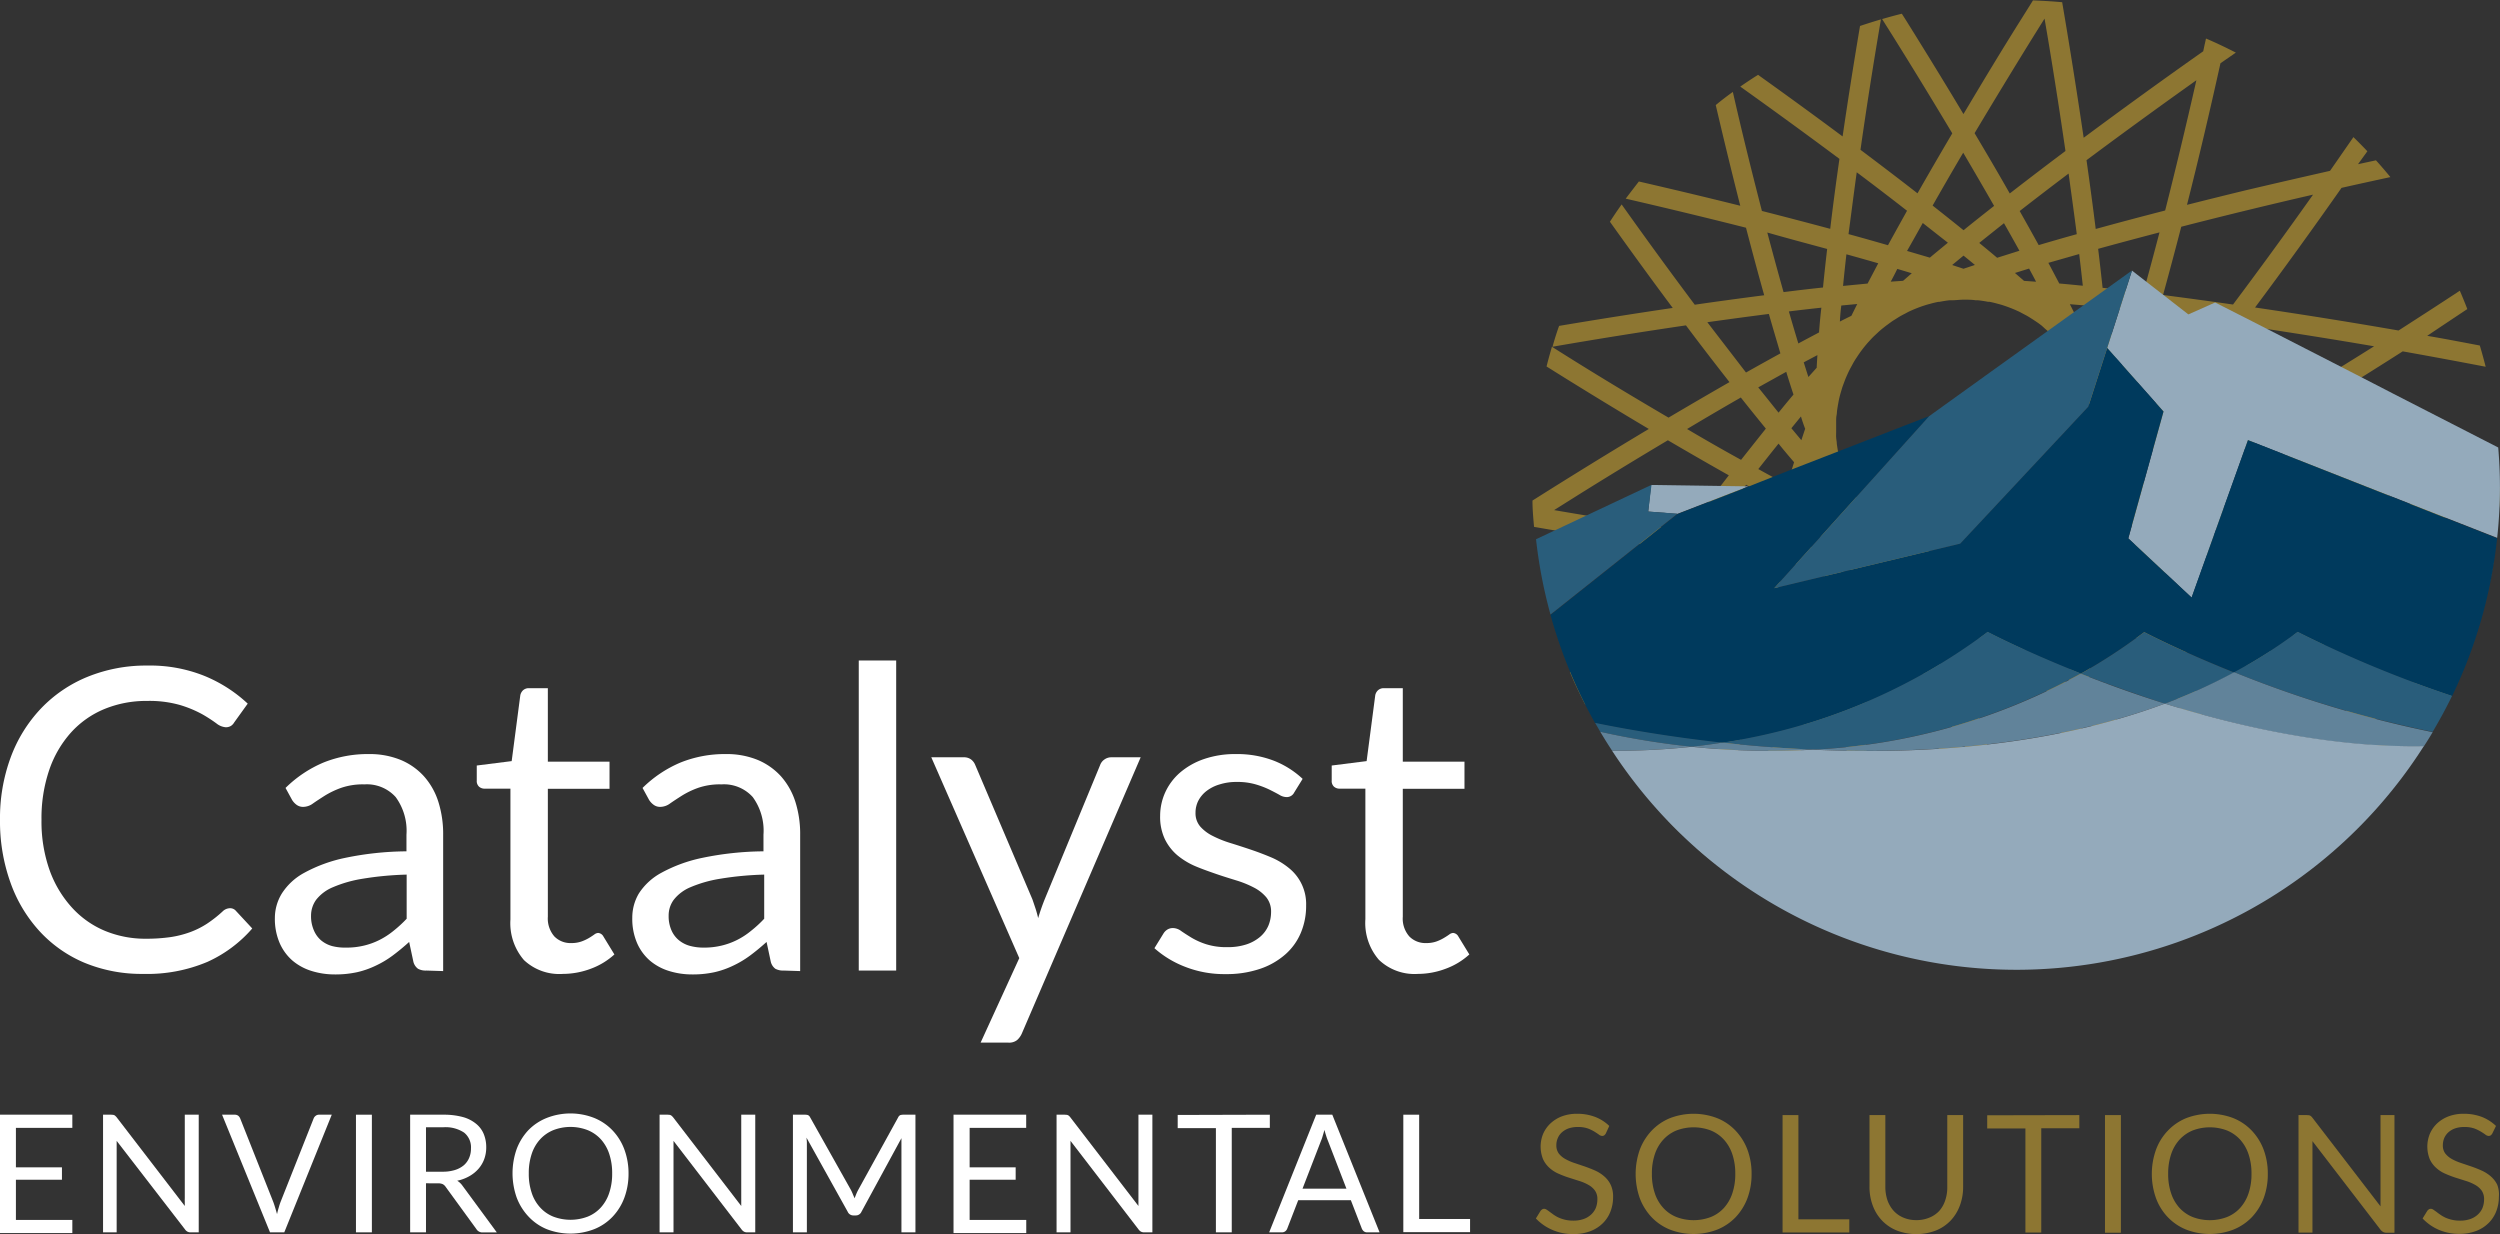 <svg xmlns="http://www.w3.org/2000/svg" viewBox="0 0 380.17 187.67"><rect x="0" y="0" width="380.17" height="187.67" fill="#333333" stroke="none"/><defs><style>.cls-1{fill:#fff;}.cls-2{fill:#8d7632;}.cls-3{fill:none;}.cls-4{fill:#94aabb;}.cls-5{fill:#003a5d;}.cls-6{fill:#295d7b;}.cls-7{fill:#61839a;}</style></defs><title>logoAsset 1</title><g id="Layer_2" data-name="Layer 2"><g id="Layer_1-2" data-name="Layer 1"><path class="cls-1" d="M11,169.51v2H2.42v6h7v1.89h-7v6.11H11l0,2H0V169.51Z"/><path class="cls-1" d="M17.19,169.53a.66.66,0,0,1,.2.06.52.52,0,0,1,.17.13,1.23,1.23,0,0,1,.19.2L28.1,183.39c0-.21,0-.42,0-.63a5.72,5.72,0,0,1,0-.58V169.51h2.12V187.4H29a1,1,0,0,1-.48-.1,1.07,1.07,0,0,1-.38-.34L17.74,173.49c0,.21,0,.42,0,.62s0,.38,0,.55V187.4H15.67V169.51h1.25Z"/><path class="cls-1" d="M33.77,169.51H35.7a.88.88,0,0,1,.53.16,1.08,1.08,0,0,1,.3.42l5,12.62c.11.28.21.59.31.92s.2.68.29,1a10.53,10.53,0,0,1,.26-1,9,9,0,0,1,.3-.92l5-12.62a.92.92,0,0,1,.3-.4.79.79,0,0,1,.53-.18h1.93L43.23,187.4H41.06Z"/><path class="cls-1" d="M56.55,187.4H54.13V169.51h2.42Z"/><path class="cls-1" d="M64.78,179.94v7.46H62.37V169.51h5.05a11,11,0,0,1,2.94.35,5.4,5.4,0,0,1,2,1,3.93,3.93,0,0,1,1.19,1.56,5.25,5.25,0,0,1,.39,2.06,5.14,5.14,0,0,1-.3,1.77,4.7,4.7,0,0,1-.87,1.48,5.25,5.25,0,0,1-1.38,1.12,6.35,6.35,0,0,1-1.86.7,2.76,2.76,0,0,1,.8.76l5.22,7.1H73.44a1.06,1.06,0,0,1-1-.51l-4.65-6.39a1.29,1.29,0,0,0-.45-.43,1.65,1.65,0,0,0-.76-.13Zm0-1.76h2.54a6.19,6.19,0,0,0,1.86-.26,3.87,3.87,0,0,0,1.35-.72,3.07,3.07,0,0,0,.81-1.12,3.52,3.52,0,0,0,.28-1.44,2.86,2.86,0,0,0-1.05-2.41,5.11,5.11,0,0,0-3.15-.81H64.78Z"/><path class="cls-1" d="M95.58,178.46a10.43,10.43,0,0,1-.64,3.69,8.47,8.47,0,0,1-1.8,2.89,7.86,7.86,0,0,1-2.79,1.88,10,10,0,0,1-7.2,0A7.91,7.91,0,0,1,80.37,185a8.62,8.62,0,0,1-1.8-2.89,11.12,11.12,0,0,1,0-7.38,8.62,8.62,0,0,1,1.8-2.89A8.07,8.07,0,0,1,83.15,170a9.87,9.87,0,0,1,7.2,0,8,8,0,0,1,2.79,1.89,8.47,8.47,0,0,1,1.8,2.89A10.43,10.43,0,0,1,95.58,178.46Zm-2.49,0a9.11,9.11,0,0,0-.45-3,6.22,6.22,0,0,0-1.27-2.21,5.54,5.54,0,0,0-2-1.39,7.22,7.22,0,0,0-5.23,0,5.54,5.54,0,0,0-2,1.39,6.1,6.1,0,0,0-1.28,2.21,9.11,9.11,0,0,0-.45,3,9,9,0,0,0,.45,2.95,6,6,0,0,0,1.28,2.21,5.42,5.42,0,0,0,2,1.39,7.36,7.36,0,0,0,5.23,0,5.42,5.42,0,0,0,2-1.39,6.14,6.14,0,0,0,1.27-2.21A9,9,0,0,0,93.09,178.46Z"/><path class="cls-1" d="M101.8,169.53a.52.52,0,0,1,.2.06.68.68,0,0,1,.18.13,1.88,1.88,0,0,1,.19.2l10.35,13.47c0-.21,0-.42,0-.63s0-.39,0-.58V169.51h2.13V187.4h-1.22a1,1,0,0,1-.48-.1,1.17,1.17,0,0,1-.38-.34l-10.35-13.47c0,.21,0,.42,0,.62s0,.38,0,.55V187.4h-2.12V169.51h1.25Z"/><path class="cls-1" d="M129.68,181.57c.09.22.18.43.28.65.08-.22.17-.45.26-.67a6.09,6.09,0,0,1,.3-.63l6.06-11a.71.71,0,0,1,.33-.35,1.73,1.73,0,0,1,.51-.06h1.79V187.4h-2.13V174.26c0-.18,0-.37,0-.57s0-.4,0-.61L131,184.27a.93.93,0,0,1-.87.56h-.35a.93.93,0,0,1-.87-.56L122.64,173l.06.64c0,.21,0,.4,0,.58V187.4h-2.12V169.51h1.79a1.66,1.66,0,0,1,.5.06.75.75,0,0,1,.33.35l6.18,11C129.49,181.13,129.59,181.34,129.68,181.57Z"/><path class="cls-1" d="M156.05,169.51v2h-8.6v6h7v1.89h-7v6.11h8.61v2H145V169.51Z"/><path class="cls-1" d="M162.21,169.53a.59.59,0,0,1,.2.06.68.68,0,0,1,.18.13,1.2,1.2,0,0,1,.18.2l10.35,13.47c0-.21,0-.42,0-.63s0-.39,0-.58V169.51h2.12V187.4H174a1,1,0,0,1-.48-.1,1.17,1.17,0,0,1-.38-.34l-10.35-13.47c0,.21,0,.42,0,.62s0,.38,0,.55V187.4h-2.12V169.51h1.25Z"/><path class="cls-1" d="M193.1,169.51v2h-5.79V187.4H184.9V171.55h-5.81v-2Z"/><path class="cls-1" d="M209.79,187.4h-1.87a.82.82,0,0,1-.53-.16,1.12,1.12,0,0,1-.3-.41l-1.67-4.32h-8l-1.67,4.32a.91.91,0,0,1-.29.4.81.81,0,0,1-.52.17H193l7.15-17.89h2.45Zm-11.72-6.64h6.68l-2.81-7.28a7.78,7.78,0,0,1-.27-.75c-.09-.28-.18-.58-.27-.91-.08.33-.17.63-.26.92a5.87,5.87,0,0,1-.26.75Z"/><path class="cls-1" d="M215.81,185.37h7.74v2H213.4V169.51h2.41Z"/><path class="cls-1" d="M35,138.11a1.16,1.16,0,0,1,.89.42l2.47,2.66a19.78,19.78,0,0,1-6.84,5.09,23.47,23.47,0,0,1-9.71,1.82,22.72,22.72,0,0,1-9-1.71A19.58,19.58,0,0,1,6,141.59a21.62,21.62,0,0,1-4.42-7.41A27.58,27.58,0,0,1,0,124.67a26.71,26.71,0,0,1,1.63-9.51,21.69,21.69,0,0,1,4.6-7.42,20.42,20.42,0,0,1,7.09-4.82,23.59,23.59,0,0,1,9.12-1.71,22.16,22.16,0,0,1,8.64,1.57A21.63,21.63,0,0,1,37.67,107l-2.05,2.85a1.56,1.56,0,0,1-.49.53,1.45,1.45,0,0,1-.82.21A2.6,2.6,0,0,1,32.9,110a22,22,0,0,0-2.17-1.4,17.48,17.48,0,0,0-3.36-1.39,16.92,16.92,0,0,0-5-.62,16.68,16.68,0,0,0-6.49,1.23,14.12,14.12,0,0,0-5.08,3.57,16.44,16.44,0,0,0-3.31,5.69,22.77,22.77,0,0,0-1.18,7.59,22.16,22.16,0,0,0,1.23,7.65A16.88,16.88,0,0,0,10.93,138a14.11,14.11,0,0,0,5,3.54,16,16,0,0,0,6.25,1.21,25.83,25.83,0,0,0,3.7-.24,15.19,15.19,0,0,0,3-.75,12.78,12.78,0,0,0,2.59-1.29,18.88,18.88,0,0,0,2.39-1.88A1.64,1.64,0,0,1,35,138.11Z"/><path class="cls-1" d="M64.85,147.59a2.46,2.46,0,0,1-1.28-.27,1.88,1.88,0,0,1-.71-1.08l-.64-3c-.85.77-1.69,1.46-2.51,2.07a14.68,14.68,0,0,1-2.56,1.53,13.27,13.27,0,0,1-2.85,1,15.29,15.29,0,0,1-3.38.34,11.72,11.72,0,0,1-3.55-.53,8.23,8.23,0,0,1-2.9-1.58,7.52,7.52,0,0,1-1.95-2.68,9.3,9.3,0,0,1-.72-3.82,7.11,7.11,0,0,1,1.06-3.7,9.25,9.25,0,0,1,3.42-3.15,22.5,22.5,0,0,1,6.18-2.26,47.25,47.25,0,0,1,9.35-1v-2.53a8.67,8.67,0,0,0-1.64-5.72,5.89,5.89,0,0,0-4.77-1.93,10.06,10.06,0,0,0-3.53.53,13.22,13.22,0,0,0-2.47,1.18c-.69.44-1.29.83-1.79,1.18a2.54,2.54,0,0,1-1.49.53,1.66,1.66,0,0,1-1-.3,2.64,2.64,0,0,1-.7-.75l-1-1.83a18.37,18.37,0,0,1,5.79-3.87,18,18,0,0,1,6.89-1.28,12.42,12.42,0,0,1,4.83.89,9.89,9.89,0,0,1,3.55,2.5,10.63,10.63,0,0,1,2.18,3.87,16.19,16.19,0,0,1,.73,5v20.74ZM52.62,144.1a11.24,11.24,0,0,0,2.75-.31,10.79,10.79,0,0,0,2.35-.86,11.65,11.65,0,0,0,2.12-1.38,18.63,18.63,0,0,0,2-1.84V133a48.27,48.27,0,0,0-6.71.63,19.09,19.09,0,0,0-4.51,1.29,6.28,6.28,0,0,0-2.53,1.89,4.1,4.1,0,0,0-.79,2.43,5.31,5.31,0,0,0,.42,2.21A4.09,4.09,0,0,0,48.83,143a4.45,4.45,0,0,0,1.69.87A7.84,7.84,0,0,0,52.62,144.1Z"/><path class="cls-1" d="M85.59,148.1A7.83,7.83,0,0,1,79.68,146a8.59,8.59,0,0,1-2.06-6.18V119.93H73.71a1.27,1.27,0,0,1-.86-.3,1.16,1.16,0,0,1-.35-.94v-2.28l5.31-.67,1.31-10a1.43,1.43,0,0,1,.43-.78,1.29,1.29,0,0,1,.88-.31h2.88v11.18h9.38v4.12H83.31v19.46a4.14,4.14,0,0,0,1,3,3.43,3.43,0,0,0,2.56,1,4.55,4.55,0,0,0,1.55-.24,6.76,6.76,0,0,0,1.14-.53c.32-.19.59-.37.81-.53a1.08,1.08,0,0,1,.59-.24,1,1,0,0,1,.8.54l1.67,2.73a10.9,10.9,0,0,1-3.55,2.16A12.15,12.15,0,0,1,85.59,148.1Z"/><path class="cls-1" d="M119.19,147.59a2.51,2.51,0,0,1-1.28-.27,1.87,1.87,0,0,1-.7-1.08l-.64-3c-.85.77-1.69,1.46-2.51,2.07a15.06,15.06,0,0,1-2.56,1.53,13.27,13.27,0,0,1-2.85,1,15.35,15.35,0,0,1-3.38.34,11.72,11.72,0,0,1-3.55-.53,8.23,8.23,0,0,1-2.9-1.58,7.52,7.52,0,0,1-1.95-2.68,9.3,9.3,0,0,1-.72-3.82,7.19,7.19,0,0,1,1-3.7,9.36,9.36,0,0,1,3.43-3.15,22.5,22.5,0,0,1,6.18-2.26,47.23,47.23,0,0,1,9.34-1v-2.53a8.67,8.67,0,0,0-1.63-5.72,5.89,5.89,0,0,0-4.77-1.93,10.08,10.08,0,0,0-3.54.53,12.82,12.82,0,0,0-2.46,1.18c-.69.44-1.29.83-1.79,1.18a2.54,2.54,0,0,1-1.49.53,1.64,1.64,0,0,1-1-.3,2.68,2.68,0,0,1-.71-.75l-1-1.83a18.37,18.37,0,0,1,5.79-3.87,18,18,0,0,1,6.88-1.28,12.43,12.43,0,0,1,4.84.89,10,10,0,0,1,3.55,2.5,10.77,10.77,0,0,1,2.18,3.87,16.19,16.19,0,0,1,.73,5v20.74ZM107,144.1a11.24,11.24,0,0,0,2.75-.31,10.79,10.79,0,0,0,2.35-.86,11.25,11.25,0,0,0,2.11-1.38,17.71,17.71,0,0,0,2-1.84V133a48.11,48.11,0,0,0-6.7.63,19.33,19.33,0,0,0-4.52,1.29,6.31,6.31,0,0,0-2.52,1.89,4,4,0,0,0-.79,2.43,5.31,5.31,0,0,0,.42,2.21,4,4,0,0,0,1.13,1.52,4.5,4.5,0,0,0,1.7.87A7.84,7.84,0,0,0,107,144.1Z"/><path class="cls-1" d="M136.28,100.44v47.15h-5.69V100.44Z"/><path class="cls-1" d="M155.39,157.16a2.92,2.92,0,0,1-.72,1,1.94,1.94,0,0,1-1.33.39h-4.22L155,145.7l-13.38-30.54h4.93a1.78,1.78,0,0,1,1.17.37,2,2,0,0,1,.59.82L157,136.77c.17.49.34,1,.48,1.42s.28.94.39,1.43q.42-1.44,1-2.88l8.42-20.39a1.75,1.75,0,0,1,.65-.85,1.77,1.77,0,0,1,1-.34h4.52Z"/><path class="cls-1" d="M196.81,120.51a1.26,1.26,0,0,1-1.19.7,2.13,2.13,0,0,1-1.08-.35c-.41-.23-.91-.49-1.49-.78a13.43,13.43,0,0,0-2.1-.8,9.83,9.83,0,0,0-2.88-.37,8.35,8.35,0,0,0-2.59.37,6,6,0,0,0-2,1,4.5,4.5,0,0,0-1.25,1.48,4,4,0,0,0-.43,1.84,3.09,3.09,0,0,0,.72,2.09,6.2,6.2,0,0,0,1.9,1.43,16.38,16.38,0,0,0,2.69,1.08q1.52.47,3.09,1t3.09,1.17A11.07,11.07,0,0,1,196,132a7,7,0,0,1,2.62,5.7,10.47,10.47,0,0,1-.8,4.14,9,9,0,0,1-2.37,3.3,11.22,11.22,0,0,1-3.84,2.19,15.83,15.83,0,0,1-5.25.8,16.26,16.26,0,0,1-6.14-1.11,15.21,15.21,0,0,1-4.67-2.83L176.9,142a1.88,1.88,0,0,1,.61-.64,1.62,1.62,0,0,1,.9-.23,2.14,2.14,0,0,1,1.21.45c.43.3.95.63,1.55,1a10.85,10.85,0,0,0,2.23,1,10.13,10.13,0,0,0,3.26.45,8.93,8.93,0,0,0,2.92-.43,6.24,6.24,0,0,0,2.08-1.17,4.69,4.69,0,0,0,1.23-1.69,5.43,5.43,0,0,0,.4-2.05,3.41,3.41,0,0,0-.72-2.23,6.1,6.1,0,0,0-1.91-1.5,15.34,15.34,0,0,0-2.7-1.09c-1-.31-2.05-.63-3.11-1s-2.09-.73-3.1-1.16a11.15,11.15,0,0,1-2.71-1.65,7.58,7.58,0,0,1-1.9-2.45,7.92,7.92,0,0,1-.72-3.54,8.69,8.69,0,0,1,.77-3.57,8.82,8.82,0,0,1,2.24-3,11.06,11.06,0,0,1,3.62-2.06,14.5,14.5,0,0,1,4.89-.77,15.55,15.55,0,0,1,5.75,1,13.71,13.71,0,0,1,4.4,2.77Z"/><path class="cls-1" d="M215.6,148.1a7.83,7.83,0,0,1-5.91-2.14,8.55,8.55,0,0,1-2.06-6.18V119.93h-3.91a1.27,1.27,0,0,1-.86-.3,1.16,1.16,0,0,1-.35-.94v-2.28l5.31-.67,1.31-10a1.37,1.37,0,0,1,.43-.78,1.29,1.29,0,0,1,.88-.31h2.88v11.18h9.38v4.12h-9.38v19.46a4.09,4.09,0,0,0,1,3,3.43,3.43,0,0,0,2.56,1,4.55,4.55,0,0,0,1.55-.24,6.64,6.64,0,0,0,1.13-.53c.32-.19.6-.37.82-.53a1.08,1.08,0,0,1,.59-.24,1,1,0,0,1,.8.54l1.67,2.73a10.84,10.84,0,0,1-3.56,2.16A12.05,12.05,0,0,1,215.6,148.1Z"/><path class="cls-2" d="M244.19,172.37a1,1,0,0,1-.24.28.55.55,0,0,1-.32.09.9.9,0,0,1-.5-.21c-.19-.14-.43-.3-.71-.47a6,6,0,0,0-1-.47,4.48,4.48,0,0,0-1.47-.21,4.21,4.21,0,0,0-1.43.22,3,3,0,0,0-1,.59,2.38,2.38,0,0,0-.63.88,2.66,2.66,0,0,0-.22,1.09,2.08,2.08,0,0,0,.37,1.25,3.25,3.25,0,0,0,1,.84,7.53,7.53,0,0,0,1.37.6l1.57.53c.54.19,1.06.39,1.58.62a5.51,5.51,0,0,1,1.37.87,3.92,3.92,0,0,1,1,1.29,4.18,4.18,0,0,1,.37,1.87,6,6,0,0,1-.4,2.2,4.93,4.93,0,0,1-1.17,1.79,5.42,5.42,0,0,1-1.88,1.2,7,7,0,0,1-2.54.44A7.73,7.73,0,0,1,236,187a7.46,7.46,0,0,1-2.44-1.71l.7-1.14a1,1,0,0,1,.25-.24.56.56,0,0,1,.31-.09.69.69,0,0,1,.37.13c.14.09.3.2.47.33l.6.44a5,5,0,0,0,.77.44,5.35,5.35,0,0,0,1,.33,5.16,5.16,0,0,0,1.23.13,4.57,4.57,0,0,0,1.54-.24,3.22,3.22,0,0,0,1.14-.67,2.9,2.9,0,0,0,.72-1,3.54,3.54,0,0,0,.25-1.33,2.2,2.2,0,0,0-.37-1.33,3,3,0,0,0-1-.87,6.65,6.65,0,0,0-1.37-.59l-1.57-.5a15.08,15.08,0,0,1-1.58-.6,5,5,0,0,1-1.37-.87,4.06,4.06,0,0,1-1-1.34,5.13,5.13,0,0,1,0-3.83,4.8,4.8,0,0,1,1.08-1.57,5.34,5.34,0,0,1,1.73-1.1,6.47,6.47,0,0,1,2.37-.41,7.57,7.57,0,0,1,2.72.47,6.38,6.38,0,0,1,2.17,1.38Z"/><path class="cls-2" d="M266.36,178.52a10.43,10.43,0,0,1-.63,3.69,8.62,8.62,0,0,1-1.8,2.89,8,8,0,0,1-2.79,1.88,10,10,0,0,1-7.2,0,8,8,0,0,1-2.78-1.88,8.62,8.62,0,0,1-1.8-2.89,11.12,11.12,0,0,1,0-7.38,8.62,8.62,0,0,1,1.8-2.89,8,8,0,0,1,2.78-1.9,10,10,0,0,1,7.2,0,7.91,7.91,0,0,1,2.79,1.9,8.62,8.62,0,0,1,1.8,2.89A10.43,10.43,0,0,1,266.36,178.52Zm-2.48,0a9.11,9.11,0,0,0-.45-3,6.22,6.22,0,0,0-1.27-2.21,5.57,5.57,0,0,0-2-1.4,7.36,7.36,0,0,0-5.23,0,5.57,5.57,0,0,0-2,1.4,6.1,6.1,0,0,0-1.28,2.21,9.11,9.11,0,0,0-.45,3,9,9,0,0,0,.45,2.95,6.1,6.1,0,0,0,1.28,2.21,5.42,5.42,0,0,0,2,1.39,7.36,7.36,0,0,0,5.23,0,5.42,5.42,0,0,0,2-1.39,6.22,6.22,0,0,0,1.27-2.21A9,9,0,0,0,263.88,178.52Z"/><path class="cls-2" d="M273.48,185.42h7.74v2H271.07V169.57h2.41Z"/><path class="cls-2" d="M291.4,185.54a5,5,0,0,0,2-.38,4.16,4.16,0,0,0,1.48-1,4.55,4.55,0,0,0,.92-1.61,6.14,6.14,0,0,0,.32-2.06V169.57h2.41v10.87a8.08,8.08,0,0,1-.49,2.87,6.73,6.73,0,0,1-1.41,2.3,6.42,6.42,0,0,1-2.24,1.51,8.32,8.32,0,0,1-5.95,0,6.42,6.42,0,0,1-2.24-1.51,6.6,6.6,0,0,1-1.42-2.3,8.08,8.08,0,0,1-.49-2.87V169.57h2.41v10.86a6.41,6.41,0,0,0,.31,2.06,4.83,4.83,0,0,0,.93,1.61,4.16,4.16,0,0,0,1.48,1.05A4.89,4.89,0,0,0,291.4,185.54Z"/><path class="cls-2" d="M316.2,169.57v2h-5.79v15.86H308V171.6h-5.81v-2Z"/><path class="cls-2" d="M322.52,187.46H320.1V169.57h2.42Z"/><path class="cls-2" d="M344.86,178.52a10.43,10.43,0,0,1-.63,3.69,8.62,8.62,0,0,1-1.8,2.89,8.08,8.08,0,0,1-2.79,1.88,10,10,0,0,1-7.2,0,8,8,0,0,1-2.78-1.88,8.32,8.32,0,0,1-1.8-2.89,11,11,0,0,1,0-7.38,8.32,8.32,0,0,1,1.8-2.89,8,8,0,0,1,2.78-1.9,10,10,0,0,1,7.2,0,8,8,0,0,1,2.79,1.9,8.62,8.62,0,0,1,1.8,2.89A10.43,10.43,0,0,1,344.86,178.52Zm-2.48,0a9.11,9.11,0,0,0-.45-3,6.22,6.22,0,0,0-1.27-2.21,5.57,5.57,0,0,0-2-1.4,7.36,7.36,0,0,0-5.23,0,5.69,5.69,0,0,0-2,1.4,6.22,6.22,0,0,0-1.27,2.21,9.11,9.11,0,0,0-.45,3,9,9,0,0,0,.45,2.95,6.22,6.22,0,0,0,1.27,2.21,5.54,5.54,0,0,0,2,1.39,7.36,7.36,0,0,0,5.23,0,5.42,5.42,0,0,0,2-1.39,6.22,6.22,0,0,0,1.27-2.21A9,9,0,0,0,342.38,178.52Z"/><path class="cls-2" d="M351.09,169.59a.59.59,0,0,1,.2.06.68.68,0,0,1,.18.13,1.2,1.2,0,0,1,.18.2L362,183.45c0-.22,0-.42,0-.63s0-.4,0-.58V169.57h2.12v17.89h-1.21a1,1,0,0,1-.48-.1A1.29,1.29,0,0,1,362,187l-10.35-13.47c0,.21,0,.41,0,.61s0,.39,0,.55v12.75h-2.12V169.57h1.25Z"/><path class="cls-2" d="M379,172.37a1,1,0,0,1-.24.28.57.57,0,0,1-.32.09.9.9,0,0,1-.5-.21,8.28,8.28,0,0,0-.72-.47,5.53,5.53,0,0,0-1-.47,4.57,4.57,0,0,0-1.47-.21,4.17,4.17,0,0,0-1.43.22,3,3,0,0,0-1,.59,2.5,2.5,0,0,0-.63.88,2.82,2.82,0,0,0-.21,1.09,2,2,0,0,0,.37,1.25,3.33,3.33,0,0,0,1,.84,8,8,0,0,0,1.38.6l1.57.53c.54.19,1.06.39,1.57.62a5.76,5.76,0,0,1,1.38.87,4.06,4.06,0,0,1,1,1.29A4.18,4.18,0,0,1,380,182a6.18,6.18,0,0,1-.4,2.2,5.06,5.06,0,0,1-1.17,1.79,5.42,5.42,0,0,1-1.88,1.2,7,7,0,0,1-2.54.44,7.78,7.78,0,0,1-3.18-.63,7.42,7.42,0,0,1-2.43-1.71l.7-1.14a1.09,1.09,0,0,1,.24-.24.59.59,0,0,1,.32-.09.69.69,0,0,1,.37.13l.47.33c.17.14.37.28.6.44a5.43,5.43,0,0,0,.76.44,5.92,5.92,0,0,0,1,.33,5.25,5.25,0,0,0,1.24.13,4.61,4.61,0,0,0,1.54-.24,3.22,3.22,0,0,0,1.14-.67,2.9,2.9,0,0,0,.72-1,3.54,3.54,0,0,0,.25-1.33,2.27,2.27,0,0,0-.37-1.33,3,3,0,0,0-1-.87,6.89,6.89,0,0,0-1.37-.59l-1.58-.5a15.81,15.81,0,0,1-1.57-.6,4.84,4.84,0,0,1-1.37-.87,4.06,4.06,0,0,1-1-1.34,5.13,5.13,0,0,1,0-3.83,4.77,4.77,0,0,1,1.07-1.57,5.28,5.28,0,0,1,1.74-1.1,6.41,6.41,0,0,1,2.36-.41,7.67,7.67,0,0,1,2.73.47,6.58,6.58,0,0,1,2.17,1.38Z"/><path class="cls-3" d="M254.39,83.49c-7.26-1.06-14.5-2.22-21.15-3.38a72.71,72.71,0,0,0,5.45,22.08l2.56-.56C245.53,95.55,250,89.39,254.39,83.49Z"/><path class="cls-3" d="M235.14,55.72a73.32,73.32,0,0,0-2.21,17.9c0,.84,0,1.66.07,2.49,5.85-3.7,11.84-7.39,17.69-10.89C245.54,62.16,240.3,59,235.14,55.72Z"/><path class="cls-3" d="M244.72,33.69A72.9,72.9,0,0,0,237,49.53c5.65-1,11.49-1.88,17.28-2.73C251.08,42.53,247.87,38.11,244.72,33.69Z"/><path class="cls-3" d="M262.88,58.08c-2.16-2.76-4.38-5.65-6.62-8.63-6.68,1-13.55,2.08-20.29,3.25v0c6.06,3.81,12,7.42,17.65,10.75C256.77,61.61,259.88,59.8,262.88,58.08Z"/><path class="cls-3" d="M264.88,99.05c-7.14,1.83-14.55,3.59-21.8,5.22-.7,1-1.37,2-2,2.92a73.93,73.93,0,0,0,12.64,17.63q3-2.07,6.09-4.22C261.38,113.42,263.11,106.11,264.88,99.05Z"/><path class="cls-3" d="M255.8,126.92c.71.67,1.43,1.34,2.16,2,.29-1.35.58-2.7.88-4.07Z"/><path class="cls-3" d="M268.18,44.87c-.92-3.3-1.85-6.75-2.77-10.27-6-1.51-12.14-3-18.29-4.42l-.62.88c3.78,5.32,7.52,10.45,11.12,15.25C261.21,45.79,264.75,45.31,268.18,44.87Z"/><path class="cls-3" d="M280.4,142.44q2.79,1,5.67,1.89-.78-4-1.55-8.24Q282.44,139.34,280.4,142.44Z"/><path class="cls-3" d="M283.74,131.73c-1.3-7.35-2.51-14.9-3.58-22.22-5.75,4.28-11.75,8.62-17.67,12.78-.68,3.06-1.32,6-1.91,8.81a73.31,73.31,0,0,0,17,10.2c1.87-2.84,3.86-5.92,6-9.27Z"/><path class="cls-3" d="M278.23,34.8c.41-3.43.88-7,1.4-10.64-4.2-3.13-8.65-6.38-13.29-9.71l-1.79-1.28c-.38.27-.76.53-1.13.81,1.45,6.27,2.94,12.36,4.42,18.1C271.4,33,274.88,33.9,278.23,34.8Z"/><path class="cls-3" d="M332.54,31.17c2.94-.74,5.87-1.47,8.75-2.17,4.23-1,8.6-2,13-3l.44-.63,3.12-4.5A74,74,0,0,0,340,8l-2.32,1.62C336,16.82,334.32,24.12,332.54,31.17Z"/><path class="cls-3" d="M335,7.8l.21-1c.08-.32.14-.63.21-.94A73,73,0,0,0,313.54.34c1.17,6.85,2.28,13.83,3.27,20.61C322.72,16.56,328.89,12.09,335,7.8Z"/><path class="cls-3" d="M361.31,24.42c-.44-.49-.89-1-1.34-1.43l-1.39,2Z"/><path class="cls-3" d="M342.92,46.8c7.35,1.08,14.8,2.28,21.82,3.5l.87-.56q4.54-2.91,8.45-5.49A73.45,73.45,0,0,0,363.5,27c-2.44.53-4.93,1.07-7.43,1.64C351.79,34.71,347.33,40.89,342.92,46.8Z"/><path class="cls-3" d="M291.5,29.4c1.69-3,3.46-6,5.29-9.12-2.82-4.72-5.85-9.69-9.05-14.81L286.12,2.9l-.18.05c-1.17,6.85-2.21,13.52-3.11,19.83C285.82,25,288.73,27.24,291.5,29.4Z"/><path class="cls-3" d="M298.53,17.35c2.88-4.84,5.86-9.73,8.82-14.49L309.1.06c-.85,0-1.69-.06-2.55-.06a73.34,73.34,0,0,0-17.39,2.09l.51.8C292.64,7.64,295.64,12.52,298.53,17.35Z"/><path class="cls-3" d="M282.76,4a73.34,73.34,0,0,0-15.51,7.43c4.34,3.1,8.67,6.25,12.86,9.37C280.92,15.23,281.81,9.57,282.76,4Z"/><path class="cls-3" d="M298.66,113.21c-4,6.68-8,13.28-11.78,19.19,0,.1,0,.2.05.3.81,4.55,1.58,8.69,2.32,12.47a73.62,73.62,0,0,0,17.3,2.07l.71,0q1.38-7.08,2.86-15.46C306.46,126,302.52,119.65,298.66,113.21Z"/><path class="cls-3" d="M260.82,16a74.26,74.26,0,0,0-11.69,11.62c5.17,1.19,10.36,2.43,15.42,3.69C263.27,26.24,262,21.09,260.82,16Z"/><path class="cls-3" d="M310,37.28c1.87-.55,3.81-1.11,5.79-1.66-.37-2.94-.79-6-1.24-9.22q-3.9,2.94-7.44,5.7Q308.63,34.75,310,37.28Z"/><path class="cls-3" d="M281.52,82.09l-1.75-.85c.07.78.14,1.56.21,2.37l2.38.21Z"/><path class="cls-3" d="M272.38,65.11l1.52,1.82c.2-.6.39-1.19.59-1.76-.22-.6-.43-1.22-.65-1.85Z"/><path class="cls-3" d="M274.44,75.17l1.94,1c0-.66-.08-1.32-.11-2l-1.16-1.3C274.89,73.66,274.66,74.4,274.44,75.17Z"/><path class="cls-3" d="M283.93,87c-1.19-.09-2.4-.19-3.65-.31.16,1.62.34,3.28.54,5q2.48-.7,4.81-1.41Z"/><path class="cls-3" d="M277,83.31c-.12-1.24-.22-2.46-.32-3.63-1-.51-2-1-3.05-1.58q-.66,2.27-1.33,4.7Z"/><path class="cls-3" d="M294.13,87.47H294l.08.07.11,0Z"/><path class="cls-3" d="M273.43,52.22c1.09-.59,2.15-1.16,3.19-1.7.09-1.21.2-2.46.31-3.74-1.6.17-3.26.36-4.94.57Q272.71,49.87,273.43,52.22Z"/><path class="cls-3" d="M267.37,58.94c1.06,1.33,2.08,2.61,3.09,3.84.77-1,1.53-1.87,2.27-2.75-.36-1.12-.73-2.27-1.1-3.46Z"/><path class="cls-3" d="M285.86,84.09h0l0,0h0Z"/><path class="cls-3" d="M275,57.33l1.24-1.44c0-.61.07-1.25.11-1.9l-2.06,1.11C274.55,55.86,274.78,56.6,275,57.33Z"/><path class="cls-3" d="M287.52,42.83l1.88-.13,1.32-1.15-2.17-.66C288.2,41.55,287.86,42.2,287.52,42.83Z"/><path class="cls-3" d="M298.59,95.19q-2.26,1.86-4.73,3.8,2.26,4,4.8,8.32,2.49-4.28,4.73-8.27Q300.9,97.08,298.59,95.19Z"/><path class="cls-3" d="M300.4,110.27c3.25,5.47,6.77,11.21,10.48,17.07.18-1.07.36-2.14.54-3.24,1-5.85,1.85-11.48,2.62-16.83-2.84-2.15-5.61-4.27-8.26-6.34C304.05,104,302.24,107.13,300.4,110.27Z"/><path class="cls-3" d="M290,32.05q-3.63-2.82-7.65-5.85c-.45,3.25-.85,6.4-1.21,9.4,2.05.57,4.05,1.14,6,1.69Q288.49,34.74,290,32.05Z"/><path class="cls-3" d="M282.87,107.48c.93,6.52,2,13.42,3.24,20.51,3.82-6.09,7.46-12,10.81-17.72-1.87-3.15-3.7-6.3-5.45-9.39C288.72,103,285.84,105.24,282.87,107.48Z"/><path class="cls-3" d="M271.77,73.75c.36-1.19.71-2.34,1.06-3.45-.78-.91-1.57-1.84-2.37-2.81-1,1.24-2,2.53-3.08,3.87C268.89,72.2,270.35,73,271.77,73.75Z"/><path class="cls-3" d="M287.07,92.93q-2.85.85-5.9,1.73c.37,3,.78,6.21,1.23,9.49,2.62-2,5.17-3.94,7.61-5.87C289,96.46,288,94.67,287.07,92.93Z"/><path class="cls-3" d="M282.4,46.23l-2.43.23c-.07.83-.15,1.64-.21,2.44.59-.31,1.18-.6,1.75-.88C281.8,47.43,282.09,46.84,282.4,46.23Z"/><path class="cls-3" d="M285.62,40c-1.57-.46-3.18-.91-4.84-1.37-.19,1.65-.36,3.25-.52,4.81l3.73-.36Z"/><path class="cls-3" d="M268.18,98.2c-1.32,5.24-2.65,10.78-4,16.54-.25,1.11-.5,2.2-.75,3.28,5.47-3.87,11-7.87,16.24-11.82-.51-3.66-1-7.26-1.41-10.72Q273.38,96.85,268.18,98.2Z"/><path class="cls-3" d="M279.54,77.73l-.05,0v.07l.06,0Z"/><path class="cls-3" d="M310.34,147.14a74.29,74.29,0,0,0,9.14-1.06c-2.26-3.36-4.59-6.91-7-10.58C311.8,139.48,311.08,143.39,310.34,147.14Z"/><path class="cls-3" d="M280.16,71.18A19.5,19.5,0,0,0,291.22,83a16.59,16.59,0,0,0,1.79.64,1.66,1.66,0,0,0,.21.06c.49.14,1,.27,1.49.37a19.49,19.49,0,0,0,18.56-6.35l.07-.08c.32-.37.62-.75.91-1.14l.22-.32q.34-.48.66-1c.11-.17.21-.35.31-.53s.32-.57.48-.87.21-.44.31-.67.26-.55.37-.83.18-.48.27-.72.21-.58.3-.88.13-.46.19-.68.18-.67.25-1,.12-.6.17-.91.07-.43.09-.64.08-.63.1-1,0-.52,0-.77,0-.59,0-.88,0-.53,0-.8,0-.59-.06-.9-.05-.49-.09-.73-.09-.67-.15-1l-.12-.56c-.07-.33-.15-.67-.24-1s-.13-.46-.2-.7-.18-.54-.28-.8l0-.1c-.09-.25-.19-.49-.29-.74l-.24-.55-.12-.25c-.12-.27-.25-.52-.38-.78l-.2-.37-.18-.31c-.16-.29-.33-.56-.51-.84l-.19-.29-.27-.4a2,2,0,0,0-.17-.23l-.22-.3-.33-.42-.36-.44c-.14-.17-.29-.33-.43-.49l-.24-.25-.45-.47-.55-.51-.06,0c-.21-.2-.43-.39-.66-.58l-.56-.44c-.27-.21-.55-.42-.84-.61l-.53-.35-.65-.41c-.27-.16-.54-.3-.81-.44l-.54-.29a20.31,20.31,0,0,0-3-1.15l-.24-.06c-.45-.13-.9-.24-1.36-.33l-.23,0c-.49-.1-1-.17-1.5-.23l-.36,0c-.6,0-1.19-.09-1.79-.09s-1.2,0-1.8.09l-.36,0c-.52.06-1,.14-1.55.24l-.16,0c-.46.09-.91.2-1.36.33l-.24.06a19.88,19.88,0,0,0-3,1.15l-.54.29c-.27.14-.55.28-.81.44l-.65.41c-.2.12-.39.24-.57.37l-.82.6-.57.45c-.24.2-.47.4-.69.61l-.57.53c-.21.21-.42.43-.62.65s-.34.37-.5.56-.42.51-.62.77l-.29.39-.17.24c-.15.21-.29.43-.43.64s-.36.57-.53.86-.24.43-.35.65-.28.54-.41.81-.22.48-.32.72-.22.55-.32.83-.18.48-.26.72l-.27.92c-.05.21-.11.42-.16.62s-.13.62-.18.92-.11.67-.16,1-.06.48-.08.72-.05.61-.06.91,0,.52,0,.78,0,.6,0,.9,0,.5,0,.75.06.66.1,1l.09.61c.06.39.14.78.23,1.17,0,.12.05.25.09.38.11.47.25.94.4,1.4Z"/><path class="cls-3" d="M304.84,96.44c.85-1.53,1.65-3,2.42-4.45-1.2-.37-2.37-.74-3.5-1.11-.91.78-1.86,1.58-2.84,2.4C302.18,94.31,303.5,95.37,304.84,96.44Z"/><path class="cls-3" d="M259.82,81.22c3.22.45,6.38.86,9.44,1.23.55-2,1.1-3.91,1.64-5.77q-2.61-1.4-5.37-2.93Q262.77,77.31,259.82,81.22Z"/><path class="cls-3" d="M311.37,84.09l0-.08,0,0-.06,0Z"/><path class="cls-3" d="M298.59,91.36c.64-.53,1.27-1,1.88-1.57l-1.84-.64-1.88.66Z"/><path class="cls-3" d="M309.79,87.2l-2,.11-1.44,1.28,2.29.71C309.07,88.59,309.43,87.89,309.79,87.2Z"/><path class="cls-3" d="M303.09,87.47l0,0,.07,0,.05,0Z"/><path class="cls-3" d="M270.74,53.68c-.58-1.92-1.17-3.91-1.75-6-3,.39-6.17.81-9.36,1.26,2,2.65,4,5.2,5.88,7.62C267.3,55.58,269.05,54.61,270.74,53.68Z"/><path class="cls-3" d="M277.22,43.8c.19-1.92.41-3.9.64-5.94-2.94-.8-6-1.61-9.15-2.42.83,3.14,1.66,6.17,2.47,9.06C273.25,44.25,275.26,44,277.22,43.8Z"/><path class="cls-3" d="M268.46,85.38c-3.5-.43-7.09-.9-10.7-1.41-3.23,4.33-6.59,8.93-10,13.74-.7,1-1.4,2-2.08,2.93,6.72-1.54,13.53-3.19,20.08-4.88C266.63,92.2,267.55,88.72,268.46,85.38Z"/><path class="cls-3" d="M277.24,86.36q-2.83-.28-5.8-.63-1.19,4.38-2.42,9.17c3-.8,6-1.61,8.89-2.42Q277.54,89.33,277.24,86.36Z"/><path class="cls-3" d="M287.45,87.21c.36.69.73,1.4,1.12,2.13l2.26-.72c-.51-.44-1-.88-1.48-1.31Z"/><path class="cls-3" d="M268.53,65.15c-1.23-1.51-2.5-3.08-3.79-4.71q-3.93,2.25-8.19,4.77,4.24,2.48,8.21,4.69Q266.7,67.44,268.53,65.15Z"/><path class="cls-3" d="M262.9,72.28c-3-1.69-6.11-3.48-9.27-5.33-4.65,2.77-9.52,5.75-14.55,8.89l-2.75,1.73c6.69,1.15,13.5,2.23,20.11,3.18Q259.73,76.37,262.9,72.28Z"/><path class="cls-3" d="M296.27,93.28c-1-.81-1.9-1.6-2.8-2.37-1.12.37-2.28.74-3.46,1.11.76,1.42,1.56,2.87,2.39,4.37Q294.4,94.82,296.27,93.28Z"/><path class="cls-3" d="M322.78,75.1c-.22-.75-.45-1.49-.67-2.21-.44.5-.87,1-1.3,1.46,0,.6-.08,1.22-.13,1.85Z"/><path class="cls-3" d="M320.06,46.76c.12,1.24.24,2.45.34,3.63,1.08.56,2.19,1.14,3.33,1.75q.69-2.32,1.4-4.8C323.4,47.13,321.71,46.94,320.06,46.76Z"/><path class="cls-3" d="M325,82.79q-.69-2.46-1.36-4.76l-3.26,1.69c-.11,1.17-.22,2.37-.34,3.61C321.66,83.17,323.32,83,325,82.79Z"/><path class="cls-3" d="M332.5,60.38q-2,2.48-3.84,4.77,1.81,2.26,3.72,4.69,4-2.24,8.26-4.75Q336.41,62.6,332.5,60.38Z"/><path class="cls-3" d="M329.76,71.31c-1-1.32-2.05-2.6-3-3.82-.8,1-1.58,1.88-2.34,2.77.35,1.11.7,2.24,1.05,3.41Q327.54,72.55,329.76,71.31Z"/><path class="cls-3" d="M325.54,56.49c-.38,1.21-.75,2.37-1.11,3.5.75.9,1.52,1.83,2.3,2.79q1.53-1.87,3.13-3.89C328.38,58.05,326.94,57.26,325.54,56.49Z"/><path class="cls-3" d="M328.25,94.8q-1.23-4.74-2.42-9.08c-2.08.24-4.12.46-6.1.66-.21,1.92-.44,3.91-.68,6C322,93.16,325.1,94,328.25,94.8Z"/><path class="cls-3" d="M331.62,73.69q-2.72,1.53-5.3,2.91.82,2.82,1.68,5.84c3-.37,6.17-.78,9.37-1.22Q334.4,77.28,331.62,73.69Z"/><path class="cls-3" d="M322.14,57.3c.24-.74.47-1.5.71-2.27l-2.16-1.15c.05.64.09,1.28.13,1.89Z"/><path class="cls-3" d="M319.07,37.83c.25,2,.47,4,.68,5.94q3,.33,6.18.72c.82-2.92,1.64-6,2.47-9.16C325.2,36.17,322.07,37,319.07,37.83Z"/><path class="cls-3" d="M324.81,65.11l-1.48-1.81-.62,1.8c.19.58.4,1.19.6,1.8Z"/><path class="cls-3" d="M341.42,138.46a73.15,73.15,0,0,0,8.81-5.58c-3.76-2.49-7.67-5.14-11.65-7.89C339.6,129.61,340.56,134.14,341.42,138.46Z"/><path class="cls-3" d="M332.4,98.94c1.82,7.14,3.59,14.55,5.23,21.81,5.18,3.62,10.27,7.07,15,10.23a74.3,74.3,0,0,0,11.67-11.78Q359.77,112.32,354,104C346.78,102.45,339.46,100.72,332.4,98.94Z"/><path class="cls-3" d="M328.93,44.86c3.46.45,7,.93,10.64,1.45,3.93-5.24,8-10.86,12.17-16.71-6.73,1.55-13.52,3.2-20,4.88C330.78,38,329.85,41.52,328.93,44.86Z"/><path class="cls-3" d="M316.77,109.31c-1,7.18-2.23,14.59-3.49,21.82l.55.86c3.14,4.9,6.1,9.39,8.84,13.46a73.12,73.12,0,0,0,16-5.56c-1.05-5.26-2.28-11.09-3.71-17.45C328.83,118.17,322.67,113.71,316.77,109.31Z"/><path class="cls-3" d="M366.26,116.66a73.92,73.92,0,0,0,5.52-8.91c-4.33-.84-8.86-1.77-13.49-2.77C361.07,109,363.75,112.9,366.26,116.66Z"/><path class="cls-3" d="M346.5,65.08c6.3,3.75,12.77,7.71,19,11.67,5-.89,9.95-1.81,14.62-2.74,0-.13,0-.26,0-.39A74,74,0,0,0,378,55.76c-4.07-.78-8.3-1.57-12.61-2.34C359.16,57.39,352.75,61.35,346.5,65.08Z"/><path class="cls-3" d="M342.8,83.49c4.34,5.82,8.74,11.9,13,17.9,6,1.32,11.87,2.54,17.39,3.6a73.26,73.26,0,0,0,5.44-16.21q-6.19-4.11-13.66-8.84C358,81.15,350.42,82.38,342.8,83.49Z"/><path class="cls-3" d="M369.33,79.16c3.39,2.16,6.69,4.31,9.86,6.4a73.16,73.16,0,0,0,.89-8.43c-3.15.62-6.43,1.24-9.8,1.85Z"/><path class="cls-3" d="M328.13,47.7q-.86,3-1.71,5.9,2.58,1.4,5.31,2.93c1.88-2.4,3.83-4.93,5.83-7.56C334.35,48.51,331.19,48.09,328.13,47.7Z"/><path class="cls-3" d="M328.81,85.37c.92,3.31,1.83,6.76,2.75,10.29,6.47,1.65,13.19,3.25,19.83,4.75l-1.92-2.7c-3.45-4.81-6.81-9.41-10-13.74C335.85,84.47,332.29,84.94,328.81,85.37Z"/><path class="cls-3" d="M307.23,98.33c2.35,1.84,4.79,3.72,7.29,5.62q.69-4.92,1.26-9.44c-1.91-.54-3.78-1.09-5.58-1.62C309.25,94.66,308.26,96.48,307.23,98.33Z"/><path class="cls-3" d="M311.63,90.19q2.21.66,4.53,1.32c.2-1.67.38-3.28.56-4.84-1.17.11-2.31.2-3.42.29C312.76,88,312.21,89.09,311.63,90.19Z"/><path class="cls-3" d="M296.86,40.3l1.72.57,1.74-.58c-.56-.47-1.14-.94-1.73-1.42Z"/><path class="cls-3" d="M315.72,82c-.28.58-.56,1.17-.86,1.78l2.18-.2c.08-.79.16-1.58.23-2.34Z"/><path class="cls-3" d="M303.24,31.31q-2.22-3.89-4.7-8.09c-1.64,2.78-3.19,5.47-4.65,8,1.62,1.28,3.2,2.53,4.7,3.75C300.08,33.8,301.64,32.57,303.24,31.31Z"/><path class="cls-3" d="M301,36.94c.94.77,1.85,1.52,2.72,2.26l3.39-1.05q-1.12-2-2.35-4.19Q302.79,35.49,301,36.94Z"/><path class="cls-3" d="M318.68,95.32c-.44,3.45-.92,7-1.44,10.68,5.43,4.07,11.09,8.19,16.71,12.16-.26-1.16-.53-2.33-.81-3.52-1.35-5.76-2.71-11.3-4-16.54C325.52,97.18,322,96.25,318.68,95.32Z"/><path class="cls-3" d="M314.09,23c-.79-5.44-1.68-11.18-2.67-17.13l-.51-3-1.63,2.61c-3.18,5.13-6.2,10.11-9,14.84,1.85,3.11,3.65,6.19,5.35,9.17Q309.7,26.29,314.09,23Z"/><path class="cls-3" d="M329.26,32c1.59-6.26,3.19-12.93,4.75-19.81l-3.16,2.25c-4.74,3.4-9.28,6.72-13.55,9.91.51,3.58,1,7.08,1.4,10.46C322.14,33.87,325.69,32.93,329.26,32Z"/><path class="cls-3" d="M313.15,43.12c1.16.1,2.36.22,3.58.34-.17-1.56-.35-3.16-.55-4.82L311.49,40C312.07,41.06,312.62,42.1,313.15,43.12Z"/><path class="cls-3" d="M315.63,48l1.66.82q-.12-1.14-.24-2.34l-2.29-.22Q315.21,47.12,315.63,48Z"/><path class="cls-3" d="M334.36,58c3,1.69,6.07,3.48,9.22,5.33C349.16,60,355,56.45,361,52.66c-6.68-1.15-13.48-2.24-20.09-3.21C338.7,52.41,336.5,55.28,334.36,58Z"/><path class="cls-3" d="M369.05,51.06c2.85.51,5.52,1,8,1.47q-.84-2.79-1.89-5.49Q372.19,49,369.05,51.06Z"/><path class="cls-3" d="M296.21,36.94l-3.82-3q-1.23,2.19-2.35,4.25l3.43,1.05C294.35,38.47,295.27,37.72,296.21,36.94Z"/><path class="cls-3" d="M334.24,72.22c2.12,2.73,4.3,5.59,6.51,8.53,6.69-1,13.59-2.06,20.36-3.22l-3-1.86c-5-3.13-9.92-6.09-14.57-8.85C340.39,68.7,337.26,70.51,334.24,72.22Z"/><path class="cls-3" d="M309.62,42.83c-.34-.65-.7-1.31-1.06-2l-2.15.65,1.38,1.2Z"/><path class="cls-2" d="M375.2,47q-.54-1.41-1.14-2.79-3.92,2.58-8.45,5.49l-.87.56c-7-1.22-14.47-2.42-21.82-3.5,4.41-5.91,8.87-12.09,13.15-18.19,2.5-.57,5-1.11,7.43-1.64q-1.06-1.3-2.19-2.55l-2.73.59L360,23c-.69-.73-1.4-1.45-2.12-2.15l-3.12,4.5-.44.63c-4.4,1-8.77,2-13,3-2.88.7-5.81,1.43-8.75,2.17,1.78-7,3.5-14.35,5.09-21.53L340,8c-1.49-.76-3-1.49-4.54-2.14-.07.31-.13.62-.21.94l-.21,1c-6.1,4.29-12.27,8.76-18.18,13.15-1-6.78-2.1-13.76-3.27-20.61-1.47-.14-3-.22-4.44-.28l-1.75,2.8c-3,4.76-5.94,9.65-8.82,14.49-2.89-4.83-5.89-9.71-8.86-14.46l-.51-.8c-1,.24-2,.52-3,.81l1.62,2.57c3.2,5.12,6.23,10.09,9.05,14.81-1.83,3.1-3.6,6.15-5.29,9.12-2.77-2.16-5.68-4.37-8.67-6.62.9-6.31,1.94-13,3.11-19.83-1.07.31-2.13.65-3.18,1-.95,5.62-1.84,11.28-2.65,16.8-4.19-3.12-8.52-6.27-12.86-9.37-.92.58-1.82,1.18-2.7,1.79l1.79,1.28c4.64,3.33,9.09,6.58,13.29,9.71-.52,3.64-1,7.21-1.4,10.64-3.35-.9-6.83-1.81-10.39-2.72-1.48-5.74-3-11.83-4.42-18.1-.88.63-1.75,1.29-2.6,2,1.2,5.14,2.45,10.29,3.73,15.31-5.06-1.26-10.25-2.5-15.42-3.69q-1,1.29-2,2.61c6.15,1.42,12.33,2.91,18.29,4.42.92,3.52,1.85,7,2.77,10.27-3.43.44-7,.92-10.56,1.44-3.6-4.8-7.34-9.93-11.12-15.25-.62.87-1.21,1.74-1.78,2.63,3.15,4.42,6.36,8.84,9.55,13.11-5.79.85-11.63,1.78-17.28,2.73-.36,1-.71,2.1-1,3.17,6.74-1.17,13.61-2.27,20.29-3.25,2.24,3,4.46,5.87,6.62,8.63-3,1.72-6.11,3.53-9.27,5.4C248,60.15,242,56.54,236,52.73c-.29,1-.57,2-.82,3,5.16,3.24,10.4,6.44,15.55,9.5-5.85,3.5-11.84,7.19-17.69,10.89,0,1.34.12,2.68.24,4,6.65,1.16,13.89,2.32,21.15,3.38-4.4,5.9-8.86,12.06-13.14,18.14l-2.56.56c.71,1.7,1.51,3.36,2.35,5,.67-1,1.34-1.93,2-2.92,7.25-1.63,14.66-3.39,21.8-5.22-1.77,7.06-3.5,14.37-5.11,21.55q-3.07,2.15-6.09,4.22c.69.71,1.4,1.41,2.12,2.1l3-2.09c-.3,1.37-.59,2.72-.88,4.07.86.75,1.73,1.49,2.62,2.2.59-2.82,1.23-5.75,1.91-8.81,5.92-4.16,11.92-8.5,17.67-12.78,1.07,7.32,2.28,14.87,3.58,22.22l-.19.3c-2.13,3.35-4.12,6.43-6,9.27.94.4,1.88.77,2.84,1.14q2-3.09,4.12-6.35.76,4.2,1.55,8.24,1.57.45,3.18.84c-.74-3.78-1.51-7.92-2.32-12.47,0-.1,0-.2-.05-.3,3.75-5.91,7.81-12.51,11.78-19.19,3.86,6.44,7.8,12.8,11.46,18.55q-1.47,8.37-2.86,15.46c1,0,2.06,0,3.08-.08.74-3.75,1.46-7.66,2.18-11.64,2.37,3.67,4.7,7.22,7,10.58,1.07-.19,2.13-.4,3.19-.63-2.74-4.07-5.7-8.56-8.84-13.46l-.55-.86c1.26-7.23,2.44-14.64,3.49-21.82,5.9,4.4,12.06,8.86,18.16,13.13,1.43,6.36,2.66,12.19,3.71,17.45.94-.45,1.86-.93,2.78-1.43-.86-4.32-1.82-8.85-2.84-13.47,4,2.75,7.89,5.4,11.65,7.89.83-.62,1.64-1.25,2.44-1.9-4.77-3.16-9.86-6.61-15-10.23-1.64-7.26-3.41-14.67-5.23-21.81,7.06,1.78,14.38,3.51,21.55,5.1q5.81,8.26,10.39,15.16c.66-.83,1.3-1.68,1.92-2.54-2.51-3.76-5.19-7.69-8-11.68,4.63,1,9.16,1.93,13.49,2.77.47-.91.94-1.83,1.38-2.76-5.52-1.06-11.39-2.28-17.39-3.6-4.23-6-8.63-12.08-13-17.9,7.62-1.11,15.22-2.34,22.14-3.55q7.47,4.73,13.66,8.84c.22-1.06.41-2.14.59-3.22-3.17-2.09-6.47-4.24-9.86-6.4l.95-.18c3.37-.61,6.65-1.23,9.8-1.85.05-1,.08-2.07.08-3.12-4.67.93-9.59,1.85-14.62,2.74-6.27-4-12.74-7.92-19-11.67,6.25-3.73,12.66-7.69,18.87-11.66,4.31.77,8.54,1.56,12.61,2.34-.27-1.08-.57-2.16-.89-3.23-2.52-.47-5.19-1-8-1.47Q372.18,49,375.2,47ZM351.74,29.6c-4.14,5.85-8.24,11.47-12.17,16.71-3.62-.52-7.18-1-10.64-1.45.92-3.34,1.85-6.82,2.77-10.38C338.22,32.8,345,31.15,351.74,29.6ZM320.81,74.35c.43-.47.86-1,1.3-1.46.22.72.45,1.46.67,2.21l-2.1,1.1C320.73,75.57,320.77,75,320.81,74.35Zm-.12-20.47L322.85,55c-.24.77-.47,1.53-.71,2.27l-1.32-1.53C320.78,55.16,320.74,54.52,320.69,53.88Zm2,11.22.62-1.8,1.48,1.81-1.5,1.79C323.11,66.29,322.9,65.68,322.71,65.1ZM320.4,50.39c-.1-1.18-.22-2.39-.34-3.63,1.65.18,3.34.37,5.07.58q-.7,2.47-1.4,4.8C322.59,51.53,321.48,51,320.4,50.39Zm0,29.33L323.65,78q.68,2.3,1.36,4.76c-1.69.2-3.35.38-5,.54C320.17,82.09,320.28,80.89,320.39,79.72Zm4-9.46c.76-.89,1.54-1.81,2.34-2.77,1,1.22,2,2.5,3,3.82q-2.22,1.23-4.32,2.36C325.09,72.5,324.74,71.37,324.39,70.26Zm2.34-7.48c-.78-1-1.55-1.89-2.3-2.79.36-1.13.73-2.29,1.11-3.5,1.4.77,2.84,1.56,4.32,2.4Q328.26,60.9,326.73,62.78Zm-7-19c-.21-1.91-.43-3.9-.68-5.94,3-.83,6.13-1.66,9.33-2.5-.83,3.18-1.65,6.24-2.47,9.16Q322.75,44.1,319.75,43.77Zm0,42.61c2-.2,4-.42,6.1-.66q1.19,4.34,2.42,9.08c-3.15-.82-6.23-1.64-9.2-2.47C319.29,90.29,319.52,88.3,319.73,86.38ZM328,82.44q-.86-3-1.68-5.84,2.58-1.38,5.3-2.91,2.78,3.59,5.75,7.53C334.17,81.66,331,82.07,328,82.44Zm.66-17.29q1.88-2.3,3.84-4.77,3.9,2.22,8.14,4.71-4.27,2.5-8.26,4.75Q330.48,67.41,328.66,65.15Zm3.07-8.62Q329,55,326.42,53.6q.85-2.85,1.71-5.9c3.06.39,6.22.81,9.43,1.27C335.56,51.6,333.61,54.13,331.73,56.53Zm-.88-42.08L334,12.2c-1.56,6.88-3.16,13.55-4.75,19.81-3.57.92-7.12,1.86-10.56,2.81-.42-3.38-.89-6.88-1.4-10.46C321.57,21.17,326.11,17.85,330.85,14.45Zm-13.8,32q.12,1.2.24,2.34L315.63,48q-.42-.86-.87-1.74Zm-.32-3c-1.22-.12-2.42-.24-3.58-.34-.53-1-1.08-2.06-1.66-3.14l4.69-1.34C316.38,40.3,316.56,41.9,316.73,43.46Zm-.92-7.84c-2,.55-3.92,1.11-5.79,1.66q-1.39-2.52-2.89-5.18,3.54-2.76,7.44-5.7C315,29.6,315.44,32.68,315.81,35.62Zm-7.25,5.23c.36.67.72,1.33,1.06,2l-1.83-.13-1.38-1.2ZM303.7,39.2c-.87-.74-1.78-1.49-2.72-2.26q1.81-1.45,3.76-3,1.23,2.16,2.35,4.19Zm5.58-33.76,1.63-2.61.51,3c1,6,1.88,11.69,2.67,17.13q-4.38,3.29-8.47,6.46c-1.7-3-3.5-6.06-5.35-9.17C303.08,15.55,306.1,10.57,309.28,5.44ZM298.54,23.22q2.47,4.2,4.7,8.09c-1.6,1.26-3.16,2.49-4.65,3.7-1.5-1.22-3.08-2.47-4.7-3.75C295.35,28.69,296.9,26,298.54,23.22Zm1.78,17.07-1.74.58-1.72-.57,1.73-1.43C299.18,39.35,299.76,39.82,300.32,40.29Zm-7.93-6.38,3.82,3c-.94.78-1.86,1.53-2.74,2.27L290,38.16Q291.17,36.11,292.39,33.91Zm-1.67,7.64L289.4,42.7l-1.88.13c.34-.63.68-1.28,1-1.94ZM282.35,26.2q4,3,7.65,5.85-1.5,2.69-2.9,5.24c-1.91-.55-3.91-1.12-6-1.69C281.5,32.6,281.9,29.45,282.35,26.2Zm-1.57,12.47c1.66.46,3.27.91,4.84,1.37L284,43.12l-3.73.36C280.42,41.92,280.59,40.32,280.78,38.67ZM280,46.46l2.43-.23c-.31.61-.6,1.2-.89,1.79-.57.28-1.16.57-1.75.88C279.82,48.1,279.9,47.29,280,46.46Zm-3.71,9.43L275,57.33c-.24-.73-.47-1.47-.71-2.23L276.37,54C276.33,54.64,276.29,55.28,276.26,55.89Zm.12,20.29-1.94-1c.22-.77.45-1.51.67-2.24l1.16,1.3C276.3,74.86,276.34,75.52,276.38,76.18Zm-1.89-11c-.2.57-.39,1.16-.59,1.76l-1.52-1.82,1.46-1.79C274.06,64,274.27,64.57,274.49,65.17Zm2.14,14.51c.1,1.17.2,2.39.32,3.63l-4.7-.51q.67-2.43,1.33-4.7C274.62,78.65,275.64,79.17,276.63,79.68Zm0-29.16c-1,.54-2.1,1.11-3.19,1.7q-.72-2.36-1.44-4.87c1.68-.21,3.34-.4,4.94-.57C276.82,48.06,276.71,49.31,276.62,50.52ZM272.73,60c-.74.88-1.5,1.8-2.27,2.75-1-1.23-2-2.51-3.09-3.84l4.26-2.37C272,57.76,272.37,58.91,272.73,60Zm.1,10.27c-.35,1.11-.7,2.26-1.06,3.45-1.42-.76-2.88-1.55-4.39-2.39,1.06-1.34,2.08-2.63,3.08-3.87C271.26,68.46,272.05,69.39,272.83,70.3Zm-1.93,6.38c-.54,1.86-1.09,3.79-1.64,5.77-3.06-.37-6.22-.78-9.44-1.23q2.94-3.91,5.71-7.47Q268.29,75.28,270.9,76.68Zm.54,9q3,.34,5.8.63.3,3,.67,6.12c-2.87.81-5.85,1.62-8.89,2.42Q270.25,90.11,271.44,85.73Zm6.42-47.87c-.23,2-.45,4-.64,5.94-2,.21-4,.45-6,.7-.81-2.89-1.64-5.92-2.47-9.06C271.85,36.25,274.92,37.06,277.86,37.86ZM259.63,49c3.19-.45,6.32-.87,9.36-1.26.58,2.06,1.17,4,1.75,6-1.69.93-3.44,1.9-5.23,2.91C263.61,54.17,261.64,51.62,259.63,49Zm5.11,11.47c1.29,1.63,2.56,3.2,3.79,4.71q-1.83,2.3-3.77,4.75-4-2.2-8.21-4.69Q260.81,62.69,264.74,60.44ZM236.33,77.57l2.75-1.73c5-3.14,9.9-6.12,14.55-8.89,3.16,1.85,6.26,3.64,9.27,5.33q-3.16,4.08-6.46,8.47C249.83,79.8,243,78.72,236.33,77.57Zm9.31,23.07c.68-1,1.38-1.94,2.08-2.93,3.45-4.81,6.81-9.41,10-13.74,3.61.51,7.2,1,10.7,1.41-.91,3.34-1.83,6.82-2.74,10.38C259.17,97.45,252.36,99.1,245.64,100.64ZM263.44,118c.25-1.08.5-2.17.75-3.28,1.34-5.76,2.67-11.3,4-16.54q5.19-1.35,10.09-2.72c.42,3.46.9,7.06,1.41,10.72C274.41,110.15,268.91,114.15,263.44,118Zm16.05-40.33.05,0,0,.06-.06,0Zm.15-8.39c-.09-.39-.17-.78-.23-1.17l-.09-.61c0-.32-.08-.65-.1-1s0-.5,0-.75,0-.6,0-.9,0-.52,0-.78,0-.61.06-.91.05-.48.08-.72.1-.67.16-1,.11-.61.18-.92.11-.41.16-.62l.27-.92c.08-.24.17-.48.26-.72s.2-.55.32-.83.21-.48.32-.72.26-.54.41-.81.23-.43.35-.65.34-.58.53-.86.28-.43.43-.64l.17-.24.29-.39c.2-.26.41-.52.62-.77s.33-.37.5-.56.41-.44.62-.65l.57-.53c.22-.21.45-.41.69-.61l.57-.45.82-.6c.18-.13.37-.25.57-.37l.65-.41c.26-.16.54-.3.81-.44l.54-.29a19.88,19.88,0,0,1,3-1.15l.24-.06c.45-.13.9-.24,1.36-.33l.16,0c.52-.1,1-.18,1.55-.24l.36,0c.6,0,1.2-.09,1.8-.09s1.19,0,1.79.09l.36,0c.5.06,1,.13,1.5.23l.23,0c.46.09.91.2,1.36.33l.24.06a20.31,20.31,0,0,1,3,1.15l.54.29c.27.14.54.28.81.44l.65.41.53.35c.29.19.57.4.84.61L311,50c.23.19.45.38.66.58l.06,0,.55.51.45.47.24.25c.14.16.29.32.43.49l.36.44.33.42.22.3a2,2,0,0,1,.17.23l.27.4.19.29c.18.28.35.55.51.84l.18.31.2.37c.13.26.26.51.38.78l.12.25.24.55c.1.25.2.49.29.74l0,.1c.1.26.19.53.28.8s.14.47.2.7.17.67.24,1l.12.56c.06.33.11.67.15,1s.06.49.09.73.05.6.06.9,0,.54,0,.8,0,.59,0,.88,0,.51,0,.77-.06.63-.1,1-.05.43-.09.64-.11.61-.17.91-.16.67-.25,1-.12.45-.19.68-.19.59-.3.88-.17.48-.27.72-.24.56-.37.83-.2.45-.31.67-.32.59-.48.87-.2.36-.31.53q-.31.51-.66,1l-.22.32c-.29.39-.59.77-.91,1.14l-.07.08a19.49,19.49,0,0,1-18.56,6.35c-.5-.1-1-.23-1.49-.37a1.66,1.66,0,0,1-.21-.06,16.59,16.59,0,0,1-1.79-.64,19.5,19.5,0,0,1-11.06-11.84l0-.1c-.15-.46-.29-.93-.4-1.4C279.69,69.55,279.67,69.42,279.64,69.3ZM311.4,84l0,.08h-.08l.06,0Zm-7.64,6.87c1.13.37,2.3.74,3.5,1.11-.77,1.44-1.57,2.92-2.42,4.45-1.34-1.07-2.66-2.13-3.92-3.16C301.9,92.46,302.85,91.66,303.76,90.88ZM303,87.49l0,0h.07l-.05,0Zm3.36,1.1,1.44-1.28,2-.11c-.36.69-.72,1.39-1.1,2.1Zm-5.93,1.2c-.61.52-1.24,1-1.88,1.57l-1.84-1.55,1.88-.66Zm-7,1.12c.9.77,1.83,1.56,2.8,2.37q-1.87,1.53-3.87,3.11c-.83-1.5-1.63-3-2.39-4.37C291.19,91.65,292.35,91.28,293.47,90.91Zm-4.9-1.57c-.39-.73-.76-1.44-1.12-2.13l1.9.1c.48.43,1,.87,1.48,1.31ZM294,87.47h.1l.09,0-.11,0Zm-8.13-3.38h0l0,0h0ZM280,83.61c-.07-.81-.14-1.59-.21-2.37l1.75.85.84,1.73Zm.3,3c1.25.12,2.46.22,3.65.31l1.7,3.28q-2.34.7-4.81,1.41C280.62,89.93,280.44,88.27,280.28,86.65Zm.89,8q3-.87,5.9-1.73c.94,1.74,1.93,3.53,2.94,5.35-2.44,1.93-5,3.89-7.61,5.87C282,100.87,281.54,97.7,281.17,94.66ZM286.11,128c-1.22-7.09-2.31-14-3.24-20.51,3-2.24,5.85-4.45,8.6-6.6,1.75,3.09,3.58,6.24,5.45,9.39C293.57,115.94,289.93,121.9,286.11,128Zm12.55-20.68q-2.54-4.31-4.8-8.32,2.46-1.93,4.73-3.8,2.31,1.89,4.8,3.85Q301.15,103,298.66,107.31Zm12.76,16.79c-.18,1.1-.36,2.17-.54,3.24-3.71-5.86-7.23-11.6-10.48-17.07,1.84-3.14,3.65-6.27,5.38-9.34,2.65,2.07,5.42,4.19,8.26,6.34C313.27,112.62,312.39,118.25,311.42,124.1Zm3.1-20.15c-2.5-1.9-4.94-3.78-7.29-5.62,1-1.85,2-3.67,3-5.44,1.8.53,3.67,1.08,5.58,1.62Q315.21,99,314.52,104Zm1.64-12.44q-2.32-.66-4.53-1.32c.58-1.1,1.13-2.18,1.67-3.23,1.11-.09,2.25-.18,3.42-.29C316.54,88.23,316.36,89.84,316.16,91.51Zm-1.3-7.69c.3-.61.58-1.2.86-1.78l1.55-.76c-.07.76-.15,1.55-.23,2.34Zm18.28,30.82c.28,1.19.55,2.36.81,3.52-5.62-4-11.28-8.09-16.71-12.16.52-3.65,1-7.23,1.44-10.68,3.35.93,6.84,1.86,10.42,2.78C330.43,103.34,331.79,108.88,333.14,114.64Zm16.33-16.93,1.92,2.7c-6.64-1.5-13.36-3.1-19.83-4.75-.92-3.53-1.83-7-2.75-10.29,3.48-.43,7-.9,10.62-1.4C342.66,88.3,346,92.9,349.47,97.71Zm8.67-22,3,1.86c-6.77,1.16-13.67,2.25-20.36,3.22-2.21-2.94-4.39-5.8-6.51-8.53,3-1.71,6.15-3.52,9.33-5.4C348.22,69.58,353.1,72.54,358.14,75.67ZM343.58,63.35c-3.15-1.85-6.23-3.64-9.22-5.33,2.14-2.74,4.34-5.61,6.57-8.57,6.61,1,13.41,2.06,20.09,3.21C355,56.45,349.16,60,343.58,63.35Z"/><polygon class="cls-4" points="250.64 77.79 255.08 78.14 265.86 73.96 256.39 73.82 251.55 73.75 251.09 73.75 250.64 77.79"/><path class="cls-4" d="M360.92,58.31l-6.27-3.22L342.56,48.9,336.85,46l-4.07,1.81-8.57-6.66-3.78,11.78L329,62.58l-5.35,19.3,9.63,9,8.57-23.94,37.89,14.85a72.2,72.2,0,0,0,.42-7.82c0-2-.1-4-.26-5.92L364,59.9Z"/><path class="cls-5" d="M341.84,66.92l-8.57,23.94-9.63-9L329,62.58l-8.56-9.67-2.87,8.93L298.08,82.67l-28.27,6.77,23.57-26.17-3.76,1.45-12.18,4.74-5.52,2.14L265.86,74l-10.78,4.18-19.3,15.33a73.25,73.25,0,0,0,6.79,16.46c4.57.93,11.28,2.12,19.32,3a89.05,89.05,0,0,0,40.37-16.85s5.5,2.9,14.16,6.32a86.65,86.65,0,0,0,9.65-6.32s5.29,2.79,13.68,6.14a75.22,75.22,0,0,0,9.65-6.14,177,177,0,0,0,23.48,9.74,72.8,72.8,0,0,0,6.85-24Z"/><polygon class="cls-6" points="269.81 89.44 298.08 82.67 317.56 61.84 320.43 52.91 324.21 41.13 306.99 53.49 301.86 57.17 301.7 57.29 299.29 59.02 295.81 61.52 293.38 63.27 269.81 89.44"/><path class="cls-6" d="M316.42,102.4c-8.66-3.42-14.16-6.32-14.16-6.32a89.05,89.05,0,0,1-40.37,16.85c4.26.47,8.89.85,13.77,1.06A93.14,93.14,0,0,0,316.42,102.4Z"/><path class="cls-6" d="M329.21,107a85,85,0,0,0,10.54-4.73c-8.39-3.35-13.68-6.14-13.68-6.14a86.65,86.65,0,0,1-9.65,6.32C320.15,103.88,324.48,105.46,329.21,107Z"/><path class="cls-7" d="M275.66,114c16.59.73,36-.52,53.55-7-4.73-1.49-9.06-3.07-12.79-4.55A93.14,93.14,0,0,1,275.66,114Z"/><path class="cls-6" d="M349.4,96.08a75.22,75.22,0,0,1-9.65,6.14,172.17,172.17,0,0,0,30.18,9.07c1.05-1.78,2.05-3.6,2.95-5.47A177,177,0,0,1,349.4,96.08Z"/><path class="cls-6" d="M257.25,113.55c1.53-.17,3.08-.37,4.64-.62-8-.88-14.75-2.07-19.32-3l.78,1.35A121.56,121.56,0,0,0,257.25,113.55Z"/><path class="cls-7" d="M257.25,113.55a114.61,114.61,0,0,0,18.41.44c-4.88-.21-9.51-.59-13.77-1.06C260.33,113.18,258.78,113.38,257.25,113.55Z"/><path class="cls-7" d="M257.25,113.55a121.56,121.56,0,0,1-13.9-2.27q.87,1.47,1.8,2.88A107.86,107.86,0,0,0,257.25,113.55Z"/><path class="cls-7" d="M339.75,102.22A85,85,0,0,1,329.21,107c11.63,3.66,25.68,6.76,39.38,6.5.46-.71.91-1.43,1.34-2.16A172.17,172.17,0,0,1,339.75,102.22Z"/><path class="cls-4" d="M329.21,107c-17.5,6.52-37,7.77-53.55,7a114.61,114.61,0,0,1-18.41-.44,107.86,107.86,0,0,1-12.1.61,73.42,73.42,0,0,0,123.44-.71C354.89,113.71,340.84,110.61,329.21,107Z"/><path class="cls-6" d="M250.64,77.79l.5-4.06L233.58,82a73.32,73.32,0,0,0,2.2,11.45l19.3-15.33Z"/></g></g></svg>